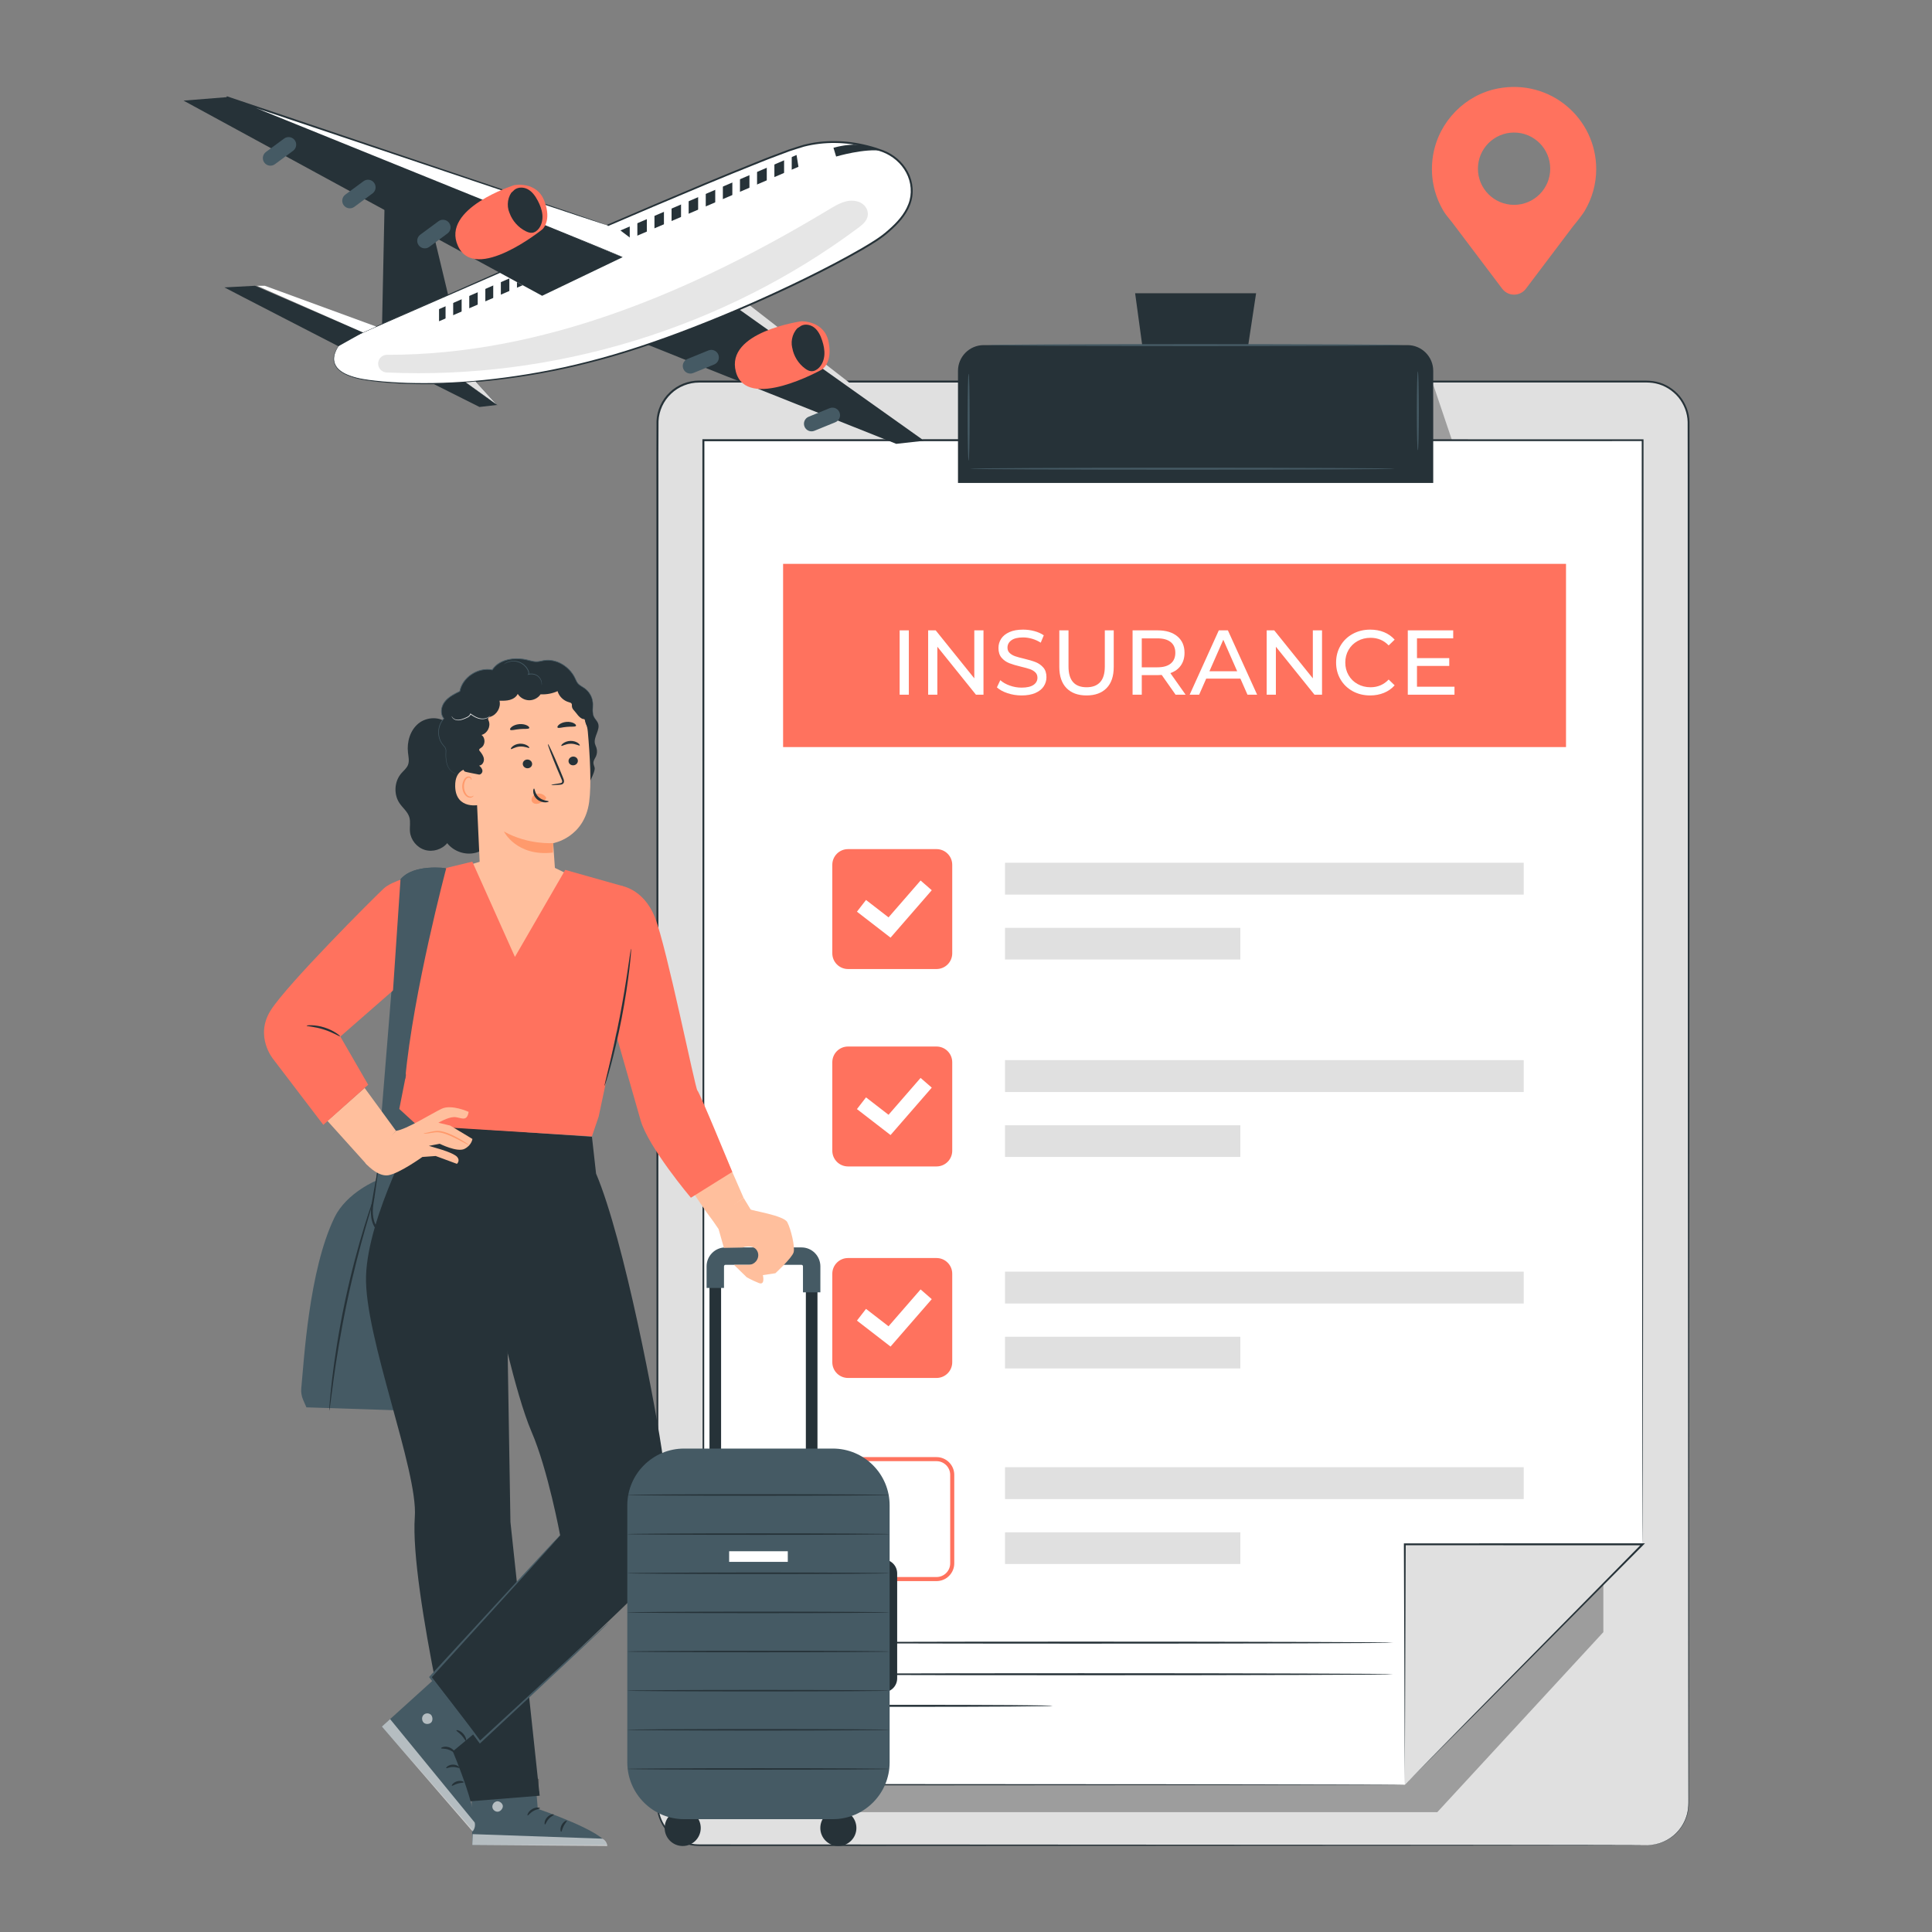 <svg width="200" height="200" viewBox="0 0 200 200" fill="none" xmlns="http://www.w3.org/2000/svg">
<rect x="0" y="0" width="200" height="200" fill="#808080" stroke="none"/>
<path d="M165.239 17.503C165.239 12.268 160.507 8.138 155.087 9.155C151.678 9.795 148.961 12.579 148.364 15.996C147.991 18.132 148.432 20.141 149.406 21.799H149.401L149.425 21.831C149.752 22.381 150.16 22.773 150.573 23.351L155.51 29.891C156.124 30.705 157.346 30.705 157.961 29.891L162.816 23.459C162.816 23.459 163.722 22.378 164.051 21.822L164.068 21.799H164.065C164.806 20.537 165.239 19.073 165.239 17.503ZM156.736 21.206C154.669 21.206 152.994 19.53 152.994 17.463C152.994 15.396 154.669 13.721 156.736 13.721C158.803 13.721 160.478 15.396 160.478 17.463C160.478 19.53 158.802 21.206 156.736 21.206Z" fill="#FF725E"/>
<path d="M170.492 191.016H72.367C69.985 191.016 68.054 189.086 68.054 186.704V43.812C68.054 41.43 69.985 39.499 72.367 39.499H170.492C172.874 39.499 174.805 41.43 174.805 43.812V186.704C174.805 189.086 172.874 191.016 170.492 191.016Z" fill="#E0E0E0"/>
<path d="M170.492 191.016C170.492 191.016 170.603 191.007 170.823 190.995C171.042 190.979 171.368 190.93 171.784 190.808C172.195 190.673 172.693 190.446 173.194 190.043C173.688 189.639 174.184 189.049 174.489 188.259C174.649 187.869 174.74 187.425 174.769 186.956C174.794 186.485 174.774 185.984 174.779 185.461C174.777 184.415 174.776 183.271 174.774 182.031C174.771 179.551 174.768 176.691 174.765 173.47C174.757 160.587 174.746 141.947 174.732 118.914C174.728 107.397 174.724 94.783 174.719 81.24C174.717 74.469 174.716 67.466 174.714 60.253C174.713 56.646 174.712 52.986 174.712 49.277C174.709 47.423 174.707 45.557 174.704 43.679C174.686 42.758 174.333 41.854 173.752 41.135C173.16 40.427 172.337 39.9 171.426 39.7C170.97 39.597 170.507 39.588 170.026 39.594C169.548 39.594 169.07 39.594 168.592 39.594C167.634 39.594 166.674 39.594 165.71 39.594C163.784 39.595 161.846 39.595 159.896 39.595C155.998 39.596 152.054 39.596 148.069 39.597C140.099 39.598 131.961 39.599 123.676 39.599C107.106 39.6 89.951 39.601 72.379 39.602C71.305 39.598 70.24 40.022 69.469 40.764C68.691 41.499 68.214 42.538 68.169 43.604C68.147 45.777 68.163 47.961 68.158 50.129C68.158 54.468 68.158 58.78 68.158 63.059C68.157 71.618 68.157 80.052 68.156 88.338C68.154 104.912 68.152 120.899 68.15 136.128C68.147 151.357 68.143 165.828 68.14 179.371C68.14 181.064 68.139 182.743 68.139 184.406C68.143 185.236 68.129 186.07 68.147 186.886C68.174 187.695 68.452 188.486 68.913 189.139C69.374 189.796 70.024 190.308 70.756 190.615C71.124 190.764 71.511 190.86 71.903 190.908C72.293 190.943 72.697 190.935 73.098 190.935C74.701 190.936 76.288 190.936 77.86 190.937C84.146 190.939 90.179 190.942 95.937 190.944C118.97 190.958 137.608 190.968 150.49 190.976C156.929 190.985 161.93 190.992 165.321 190.996C167.016 191 168.308 191.004 169.179 191.006C170.047 191.009 170.492 191.016 170.492 191.016C170.492 191.016 170.047 191.024 169.178 191.027C168.307 191.029 167.015 191.032 165.321 191.037C161.929 191.041 156.929 191.048 150.489 191.056C137.607 191.064 118.969 191.075 95.937 191.089C90.179 191.091 84.146 191.094 77.86 191.096C76.288 191.096 74.701 191.097 73.098 191.098C72.697 191.097 72.296 191.106 71.885 191.07C71.477 191.021 71.075 190.921 70.693 190.766C69.932 190.449 69.257 189.917 68.777 189.235C68.299 188.556 68.009 187.734 67.98 186.894C67.961 186.062 67.975 185.239 67.97 184.406C67.97 182.743 67.969 181.064 67.969 179.371C67.966 165.828 67.963 151.357 67.959 136.128C67.957 120.899 67.956 104.912 67.953 88.338C67.953 80.051 67.953 71.618 67.952 63.059C67.952 58.78 67.951 54.468 67.951 50.129C67.956 47.957 67.94 45.787 67.962 43.593C68.01 42.476 68.51 41.385 69.326 40.615C70.136 39.837 71.254 39.392 72.38 39.395C89.951 39.396 107.107 39.397 123.676 39.397C131.961 39.398 140.099 39.399 148.07 39.4C152.055 39.4 155.998 39.401 159.897 39.402C161.846 39.402 163.784 39.402 165.711 39.402C166.674 39.402 167.635 39.403 168.592 39.403C169.071 39.403 169.549 39.403 170.026 39.403C170.498 39.397 170.995 39.407 171.469 39.516C172.421 39.724 173.28 40.275 173.899 41.015C174.506 41.766 174.874 42.711 174.893 43.673C174.895 45.554 174.897 47.422 174.899 49.278C174.898 52.987 174.897 56.646 174.897 60.253C174.895 67.467 174.893 74.47 174.892 81.241C174.887 94.783 174.883 107.398 174.879 118.915C174.865 141.947 174.854 160.587 174.846 173.47C174.842 176.691 174.839 179.552 174.837 182.031C174.835 183.271 174.833 184.415 174.831 185.462C174.825 185.985 174.843 186.483 174.816 186.958C174.786 187.433 174.692 187.881 174.528 188.275C174.217 189.07 173.714 189.663 173.215 190.067C172.708 190.471 172.205 190.696 171.791 190.828C171.371 190.947 171.044 190.994 170.824 191.005C170.603 191.014 170.492 191.016 170.492 191.016Z" fill="#263238"/>
<g opacity="0.3">
<path d="M77.368 187.593H148.789L165.979 168.958V159.039L77.368 172.885V187.593Z" fill="black"/>
</g>
<g opacity="0.3">
<path d="M148.366 39.809L150.402 45.847V48.805H148.107L148.366 39.809Z" fill="black"/>
</g>
<path d="M145.424 184.753H72.815V45.57H170.044V159.866" fill="white"/>
<path d="M170.044 159.866C170.044 159.866 170.039 159.685 170.037 159.331C170.035 158.974 170.032 158.446 170.029 157.749C170.026 156.352 170.021 154.283 170.016 151.588C170.01 146.194 170.001 138.295 169.99 128.267C169.981 108.208 169.968 79.635 169.952 45.57L170.044 45.661C141.317 45.664 108.074 45.669 72.815 45.673L72.918 45.57C72.918 45.609 72.918 45.651 72.918 45.694C72.909 99.198 72.899 148.06 72.892 184.753L72.815 184.676C95.182 184.69 113.334 184.702 125.896 184.71C132.175 184.719 137.056 184.726 140.37 184.731C142.024 184.736 143.287 184.739 144.139 184.742C144.988 184.745 145.424 184.753 145.424 184.753C145.424 184.753 144.988 184.761 144.139 184.764C143.287 184.767 142.024 184.771 140.37 184.775C137.056 184.78 132.174 184.787 125.896 184.796C113.334 184.804 95.182 184.816 72.815 184.83H72.738V184.752C72.731 148.058 72.722 99.197 72.712 45.692C72.712 45.65 72.712 45.608 72.712 45.569V45.465H72.815C108.074 45.469 141.317 45.474 170.044 45.477H170.136V45.569C170.12 79.634 170.107 108.207 170.098 128.266C170.087 138.294 170.078 146.193 170.072 151.587C170.066 154.282 170.061 156.35 170.058 157.748C170.055 158.444 170.053 158.973 170.051 159.329C170.049 159.686 170.044 159.866 170.044 159.866Z" fill="#263238"/>
<path d="M145.424 184.753L170.044 159.866H145.424V184.753Z" fill="#E0E0E0"/>
<path d="M145.424 184.753C145.421 183.922 145.386 174.465 145.33 159.866L145.33 159.772H145.424C150.689 159.769 156.584 159.766 162.792 159.763C165.276 159.763 167.71 159.764 170.044 159.764H170.288L170.116 159.937C163.09 167.007 156.91 173.225 152.48 177.682C148.146 182.026 145.776 184.401 145.424 184.753C145.777 184.394 148.149 181.975 152.491 177.549C156.882 173.089 163.007 166.868 169.972 159.794L170.044 159.967C167.71 159.968 165.276 159.968 162.792 159.969C156.585 159.966 150.69 159.963 145.425 159.96L145.519 159.866C145.463 174.465 145.427 183.923 145.424 184.753Z" fill="#263238"/>
<path d="M144.207 170.045C144.207 170.102 129.735 170.148 111.888 170.148C94.035 170.148 79.566 170.102 79.566 170.045C79.566 169.988 94.035 169.942 111.888 169.942C129.736 169.942 144.207 169.988 144.207 170.045Z" fill="#263238"/>
<path d="M144.207 173.316C144.207 173.373 129.735 173.419 111.888 173.419C94.035 173.419 79.566 173.373 79.566 173.316C79.566 173.259 94.035 173.213 111.888 173.213C129.736 173.212 144.207 173.259 144.207 173.316Z" fill="#263238"/>
<path d="M108.981 176.586C108.981 176.643 102.396 176.689 94.275 176.689C86.15 176.689 79.566 176.643 79.566 176.586C79.566 176.529 86.15 176.483 94.275 176.483C102.396 176.483 108.981 176.529 108.981 176.586Z" fill="#263238"/>
<path d="M148.366 49.994H99.171V38.389C99.171 36.918 100.364 35.726 101.835 35.726H145.703C147.174 35.726 148.367 36.918 148.367 38.389V49.994H148.366Z" fill="#263238"/>
<path d="M130.03 30.359H117.508L118.972 41.092H128.404L130.03 30.359Z" fill="#263238"/>
<path d="M145.206 35.725C145.206 35.783 135.607 35.829 123.77 35.829C111.928 35.829 102.332 35.782 102.332 35.725C102.332 35.669 111.928 35.622 123.77 35.622C135.607 35.622 145.206 35.668 145.206 35.725Z" fill="#455A64"/>
<path d="M100.273 47.692C100.216 47.692 100.169 45.673 100.169 43.184C100.169 40.694 100.216 38.676 100.273 38.676C100.329 38.676 100.376 40.694 100.376 43.184C100.376 45.674 100.329 47.692 100.273 47.692Z" fill="#455A64"/>
<path d="M146.774 46.624C146.717 46.624 146.67 44.792 146.67 42.532C146.67 40.272 146.717 38.439 146.774 38.439C146.83 38.439 146.877 40.271 146.877 42.532C146.877 44.792 146.83 46.624 146.774 46.624Z" fill="#455A64"/>
<path d="M144.401 48.522C144.401 48.579 134.548 48.625 122.397 48.625C110.242 48.625 100.391 48.579 100.391 48.522C100.391 48.465 110.242 48.419 122.397 48.419C134.548 48.419 144.401 48.465 144.401 48.522Z" fill="#455A64"/>
<path d="M162.113 58.37H81.066V77.337H162.113V58.37Z" fill="#FF725E"/>
<path d="M93.131 65.254H94.083V71.915H93.131V65.254Z" fill="white"/>
<path d="M101.81 65.254V71.915H101.03L97.033 66.948V71.915H96.082V65.254H96.862L100.859 70.222V65.254H101.81Z" fill="white"/>
<path d="M104.298 71.759C103.832 71.603 103.465 71.402 103.199 71.155L103.551 70.412C103.805 70.641 104.13 70.826 104.527 70.969C104.923 71.112 105.331 71.183 105.749 71.183C106.301 71.183 106.714 71.089 106.986 70.902C107.259 70.715 107.396 70.466 107.396 70.155C107.396 69.927 107.321 69.741 107.172 69.599C107.023 69.456 106.839 69.346 106.62 69.27C106.401 69.194 106.092 69.108 105.692 69.013C105.191 68.893 104.787 68.772 104.479 68.652C104.171 68.531 103.908 68.346 103.689 68.095C103.47 67.844 103.361 67.506 103.361 67.082C103.361 66.726 103.454 66.406 103.641 66.12C103.828 65.835 104.112 65.606 104.493 65.435C104.874 65.263 105.346 65.178 105.911 65.178C106.304 65.178 106.691 65.229 107.072 65.33C107.452 65.432 107.779 65.578 108.052 65.768L107.738 66.529C107.458 66.352 107.16 66.217 106.843 66.125C106.526 66.033 106.215 65.987 105.911 65.987C105.371 65.987 104.967 66.085 104.698 66.282C104.428 66.479 104.294 66.733 104.294 67.043C104.294 67.271 104.37 67.457 104.522 67.6C104.674 67.743 104.863 67.854 105.088 67.933C105.313 68.012 105.619 68.096 106.006 68.185C106.507 68.305 106.91 68.426 107.215 68.547C107.52 68.667 107.781 68.851 108 69.099C108.219 69.346 108.328 69.679 108.328 70.098C108.328 70.447 108.233 70.766 108.043 71.054C107.853 71.343 107.564 71.571 107.177 71.74C106.79 71.907 106.314 71.992 105.749 71.992C105.248 71.992 104.764 71.914 104.298 71.759Z" fill="white"/>
<path d="M110.402 71.23C109.908 70.723 109.66 69.993 109.66 69.042V65.254H110.612V69.004C110.612 70.431 111.237 71.144 112.486 71.144C113.095 71.144 113.562 70.969 113.885 70.617C114.208 70.264 114.37 69.727 114.37 69.004V65.254H115.293V69.042C115.293 70 115.046 70.731 114.551 71.235C114.056 71.74 113.364 71.992 112.476 71.992C111.589 71.992 110.897 71.738 110.402 71.23Z" fill="white"/>
<path d="M121.697 71.916L120.26 69.87C120.083 69.883 119.943 69.889 119.842 69.889H118.196V71.916H117.244V65.255H119.842C120.705 65.255 121.383 65.461 121.879 65.874C122.373 66.286 122.621 66.854 122.621 67.577C122.621 68.091 122.494 68.529 122.24 68.89C121.986 69.252 121.625 69.515 121.156 69.68L122.735 71.916L121.697 71.916ZM121.193 68.69C121.51 68.43 121.669 68.059 121.669 67.577C121.669 67.095 121.51 66.725 121.193 66.468C120.876 66.211 120.415 66.083 119.813 66.083H118.195V69.08H119.813C120.416 69.08 120.876 68.95 121.193 68.69Z" fill="white"/>
<path d="M128.406 70.251H124.866L124.134 71.916H123.153L126.17 65.255H127.112L130.138 71.916H129.139L128.406 70.251ZM128.073 69.489L126.636 66.225L125.199 69.489H128.073Z" fill="white"/>
<path d="M136.856 65.254V71.915H136.075L132.079 66.948V71.915H131.127V65.254H131.908L135.904 70.222V65.254H136.856Z" fill="white"/>
<path d="M140.029 71.55C139.493 71.254 139.073 70.849 138.769 70.332C138.464 69.814 138.312 69.233 138.312 68.585C138.312 67.938 138.464 67.356 138.769 66.839C139.073 66.322 139.495 65.916 140.034 65.621C140.573 65.326 141.176 65.179 141.842 65.179C142.362 65.179 142.838 65.266 143.27 65.44C143.701 65.615 144.069 65.873 144.374 66.216L143.755 66.815C143.254 66.289 142.629 66.025 141.88 66.025C141.386 66.025 140.938 66.137 140.539 66.359C140.139 66.581 139.827 66.887 139.602 67.277C139.376 67.667 139.264 68.103 139.264 68.585C139.264 69.067 139.376 69.503 139.602 69.893C139.826 70.284 140.139 70.59 140.539 70.811C140.938 71.033 141.386 71.145 141.88 71.145C142.623 71.145 143.247 70.878 143.755 70.345L144.374 70.945C144.069 71.287 143.699 71.548 143.265 71.725C142.831 71.903 142.353 71.992 141.833 71.992C141.167 71.992 140.565 71.844 140.029 71.55Z" fill="white"/>
<path d="M150.568 71.088V71.915H145.734V65.254H150.435V66.082H146.685V68.128H150.026V68.937H146.685V71.088H150.568Z" fill="white"/>
<path d="M157.734 89.31H104.039V92.61H157.734V89.31Z" fill="#E0E0E0"/>
<path d="M128.399 96.052H104.039V99.329H128.399V96.052Z" fill="#E0E0E0"/>
<path d="M96.948 100.314H87.787C86.889 100.314 86.16 99.586 86.16 98.688V89.526C86.16 88.628 86.888 87.9 87.787 87.9H96.948C97.847 87.9 98.575 88.627 98.575 89.526V98.688C98.575 99.586 97.847 100.314 96.948 100.314Z" fill="#FF725E"/>
<path d="M92.189 97.065L88.711 94.377L89.65 93.164L91.981 94.966L95.298 91.15L96.456 92.156L92.189 97.065Z" fill="white"/>
<path d="M157.734 109.745H104.039V113.046H157.734V109.745Z" fill="#E0E0E0"/>
<path d="M128.399 116.487H104.039V119.765H128.399V116.487Z" fill="#E0E0E0"/>
<path d="M96.948 120.75H87.787C86.889 120.75 86.16 120.022 86.16 119.124V109.962C86.16 109.064 86.888 108.336 87.787 108.336H96.948C97.847 108.336 98.575 109.064 98.575 109.962V119.124C98.575 120.022 97.847 120.75 96.948 120.75Z" fill="#FF725E"/>
<path d="M92.189 117.5L88.711 114.813L89.65 113.6L91.981 115.402L95.298 111.586L96.456 112.592L92.189 117.5Z" fill="white"/>
<path d="M157.734 131.641H104.039V134.942H157.734V131.641Z" fill="#E0E0E0"/>
<path d="M128.399 138.383H104.039V141.661H128.399V138.383Z" fill="#E0E0E0"/>
<path d="M157.734 151.883H104.039V155.183H157.734V151.883Z" fill="#E0E0E0"/>
<path d="M128.399 158.625H104.039V161.903H128.399V158.625Z" fill="#E0E0E0"/>
<path d="M96.948 142.646H87.787C86.889 142.646 86.16 141.918 86.16 141.02V131.858C86.16 130.96 86.888 130.231 87.787 130.231H96.948C97.847 130.231 98.575 130.959 98.575 131.858V141.02C98.575 141.918 97.847 142.646 96.948 142.646Z" fill="#FF725E"/>
<path d="M92.189 139.396L88.711 136.708L89.65 135.495L91.981 137.297L95.298 133.481L96.456 134.487L92.189 139.396Z" fill="white"/>
<path d="M96.948 163.675H87.786C86.774 163.675 85.95 162.851 85.95 161.838V152.676C85.95 151.663 86.774 150.839 87.786 150.839H96.948C97.961 150.839 98.785 151.663 98.785 152.676V161.838C98.785 162.851 97.961 163.675 96.948 163.675ZM87.786 151.26C87.006 151.26 86.371 151.895 86.371 152.676V161.837C86.371 162.618 87.006 163.253 87.786 163.253H96.948C97.729 163.253 98.364 162.618 98.364 161.837V152.676C98.364 151.895 97.729 151.26 96.948 151.26H87.786Z" fill="#FF725E"/>
<path d="M39.552 33.542L39.834 20.035L44.44 22.4L46.389 30.526L39.552 33.542Z" fill="#263238"/>
<path d="M44.82 39.714L49.637 42.131L51.453 41.92L48.281 39.419L45.158 38.793L44.82 39.714Z" fill="#263238"/>
<path d="M77.582 31.586L95.662 45.627L75.316 32.528L77.582 31.586Z" fill="#E0E0E0"/>
<path d="M66.288 35.378C66.562 35.515 92.78 45.947 92.78 45.947L95.663 45.627L75.759 31.488L66.288 35.378Z" fill="#263238"/>
<path d="M73.928 37.732L71.762 38.615C71.36 38.778 70.902 38.586 70.737 38.184C70.574 37.782 70.767 37.324 71.168 37.16L73.335 36.277C73.737 36.113 74.195 36.306 74.359 36.707C74.523 37.109 74.33 37.568 73.928 37.732Z" fill="#455A64"/>
<path d="M86.473 43.712L84.307 44.595C83.905 44.759 83.447 44.566 83.283 44.164C83.119 43.763 83.312 43.304 83.714 43.14L85.88 42.257C86.282 42.093 86.74 42.286 86.904 42.688C87.068 43.09 86.875 43.548 86.473 43.712Z" fill="#455A64"/>
<path d="M82.964 33.258C82.964 33.258 75.074 34.346 76.177 38.484C77.281 42.622 85.066 38.263 85.066 38.263C85.066 38.263 86.219 37.601 85.777 35.394C85.336 33.187 82.964 33.258 82.964 33.258Z" fill="#FF725E"/>
<path d="M85.112 35.258C84.944 34.742 84.702 34.224 84.271 33.894C83.84 33.565 83.18 33.484 82.768 33.837L82.549 33.975C81.976 34.573 81.793 35.514 82.099 36.283C82.072 36.199 82.045 36.116 82.018 36.032C82.171 36.871 82.656 37.646 83.343 38.151C83.529 38.288 83.739 38.409 83.97 38.426C84.26 38.447 84.541 38.299 84.751 38.098C85.115 37.749 85.303 37.245 85.338 36.742C85.374 36.24 85.268 35.737 85.112 35.258Z" fill="#263238"/>
<path d="M35.402 35.383C35.402 35.383 32.18 38.605 38.309 39.391C44.437 40.176 55.044 39.783 66.986 35.698C78.928 31.612 89.56 25.884 91.421 24.384C92.802 23.271 95.016 21.367 94.224 18.637C93.814 17.224 92.702 16.128 91.322 15.619C89.524 14.956 86.465 14.22 83.093 15.113C77.751 16.527 35.402 35.383 35.402 35.383Z" fill="white"/>
<path d="M35.402 35.383C35.402 35.383 35.513 35.341 35.723 35.252C35.938 35.159 36.249 35.024 36.656 34.848C37.48 34.488 38.687 33.96 40.24 33.28C43.357 31.918 47.859 29.951 53.422 27.52C58.993 25.101 65.628 22.222 73.035 19.123C74.89 18.356 76.79 17.567 78.744 16.797C79.717 16.399 80.716 16.043 81.716 15.661C82.225 15.501 82.731 15.32 83.248 15.175C83.769 15.045 84.3 14.946 84.838 14.884C86.993 14.636 89.243 14.947 91.339 15.732C92.372 16.124 93.282 16.881 93.807 17.872C94.338 18.857 94.445 20.075 94.031 21.13C93.624 22.195 92.822 23.056 91.971 23.798C91.126 24.567 90.148 25.131 89.177 25.707C87.225 26.833 85.248 27.852 83.288 28.814C79.365 30.733 75.495 32.408 71.753 33.86C68.013 35.314 64.393 36.53 60.935 37.407C57.48 38.3 54.197 38.861 51.185 39.217C48.172 39.573 45.424 39.692 43.014 39.652C41.809 39.643 40.69 39.57 39.661 39.489C38.634 39.389 37.693 39.297 36.874 39.084C36.064 38.868 35.337 38.569 34.92 38.066C34.714 37.819 34.605 37.531 34.584 37.261C34.567 36.989 34.622 36.743 34.695 36.534C34.846 36.116 35.049 35.835 35.184 35.653C35.322 35.47 35.402 35.383 35.402 35.383C35.402 35.383 35.312 35.461 35.168 35.64C35.027 35.819 34.817 36.098 34.657 36.52C34.58 36.731 34.52 36.982 34.534 37.264C34.552 37.543 34.663 37.846 34.874 38.103C35.302 38.627 36.039 38.934 36.854 39.157C37.68 39.378 38.624 39.477 39.652 39.582C40.683 39.669 41.805 39.748 43.012 39.762C45.427 39.812 48.181 39.703 51.201 39.355C54.22 39.007 57.512 38.453 60.975 37.565C64.443 36.693 68.073 35.48 71.819 34.029C75.567 32.58 79.443 30.907 83.373 28.987C85.337 28.025 87.316 27.006 89.275 25.876C90.242 25.304 91.248 24.722 92.1 23.946C92.962 23.194 93.788 22.314 94.216 21.199C94.651 20.09 94.537 18.806 93.981 17.779C93.432 16.741 92.482 15.955 91.409 15.547C89.282 14.753 87.004 14.438 84.815 14.691C84.268 14.754 83.729 14.855 83.2 14.988C82.676 15.135 82.165 15.318 81.651 15.48C80.649 15.864 79.646 16.222 78.674 16.621C76.718 17.394 74.819 18.185 72.964 18.955C65.558 22.064 58.929 24.956 53.365 27.391C47.813 29.846 43.319 31.834 40.207 33.21C38.661 33.904 37.459 34.443 36.639 34.811C36.235 34.995 35.926 35.136 35.712 35.234C35.505 35.33 35.402 35.383 35.402 35.383Z" fill="#263238"/>
<path d="M45.45 31.999V33.257L54.111 29.526L52.78 28.802L45.45 31.999Z" fill="#263238"/>
<path d="M46.124 31.293V33.438L46.913 33.094V30.898L46.124 31.293Z" fill="white"/>
<path d="M47.788 30.383V32.528L48.578 32.184V29.988L47.788 30.383Z" fill="white"/>
<path d="M49.453 29.745V31.89L50.242 31.547V29.351L49.453 29.745Z" fill="white"/>
<path d="M52.728 28.424V30.569L53.517 30.226V28.03L52.728 28.424Z" fill="white"/>
<path d="M19 10.415L56.121 30.62L64.472 26.615L23.455 10.059L19 10.415Z" fill="#263238"/>
<path d="M62.902 23.33L23.455 10.059L64.472 26.615" fill="white"/>
<path d="M64.472 26.615C64.472 26.615 64.404 26.58 64.27 26.523C64.128 26.463 63.929 26.379 63.67 26.27C63.134 26.049 62.356 25.728 61.358 25.316C59.339 24.494 56.43 23.308 52.839 21.844C45.632 18.927 35.688 14.902 24.705 10.457C24.29 10.29 23.876 10.122 23.492 9.967L23.423 10.153C34.382 13.828 44.244 17.134 51.375 19.525C54.935 20.709 57.813 21.666 59.809 22.329C60.798 22.654 61.569 22.906 62.1 23.081C62.357 23.163 62.555 23.226 62.697 23.271C62.831 23.313 62.902 23.33 62.902 23.33C62.902 23.33 62.836 23.3 62.703 23.252C62.563 23.203 62.367 23.134 62.112 23.044C61.584 22.861 60.817 22.597 59.833 22.257C57.842 21.58 54.971 20.602 51.419 19.394C44.294 16.988 34.438 13.662 23.487 9.965L23.418 10.15C23.802 10.306 24.215 10.473 24.631 10.64C35.623 15.065 45.574 19.071 52.786 21.974C56.388 23.413 59.305 24.579 61.329 25.388C62.333 25.785 63.116 26.094 63.656 26.307C63.917 26.408 64.119 26.486 64.262 26.542C64.4 26.593 64.472 26.615 64.472 26.615Z" fill="#263238"/>
<path d="M38.563 20.023L36.68 21.413C36.331 21.67 35.84 21.596 35.582 21.247C35.324 20.898 35.398 20.406 35.747 20.148L37.63 18.759C37.979 18.501 38.471 18.575 38.728 18.924C38.986 19.274 38.912 19.765 38.563 20.023Z" fill="#455A64"/>
<path d="M23.23 29.752C23.357 29.836 35.032 35.843 35.032 35.843L37.583 34.415L26.399 29.583L23.23 29.752Z" fill="#263238"/>
<path d="M26.61 29.583H27.413L38.953 33.808L37.584 34.415L26.61 29.583Z" fill="white"/>
<path d="M64.227 23.858L65.311 24.677L82.656 17.266L82.459 16.044L64.227 23.858Z" fill="#263238"/>
<path d="M65.19 22.888V25.033L65.979 24.689V22.493L65.19 22.888Z" fill="white"/>
<path d="M66.96 22.085V24.23L67.749 23.887V21.69L66.96 22.085Z" fill="white"/>
<path d="M68.731 21.283V23.428L69.52 23.084V20.888L68.731 21.283Z" fill="white"/>
<path d="M70.501 20.48V22.625L71.29 22.282V20.085L70.501 20.48Z" fill="white"/>
<path d="M72.271 19.678V21.823L73.06 21.48V19.283L72.271 19.678Z" fill="white"/>
<path d="M74.041 18.875V21.02L74.831 20.677V18.48L74.041 18.875Z" fill="white"/>
<path d="M75.812 18.216V20.361L76.601 20.018V17.821L75.812 18.216Z" fill="white"/>
<path d="M51.059 29.083V31.227L51.848 30.884V28.688L51.059 29.083Z" fill="white"/>
<path d="M77.582 17.462V19.607L78.371 19.264V17.067L77.582 17.462Z" fill="white"/>
<path d="M79.376 16.754V18.898L80.165 18.555V16.359L79.376 16.754Z" fill="white"/>
<path d="M81.169 16.046V18.191L81.959 17.848V15.651L81.169 16.046Z" fill="white"/>
<path d="M86.556 16.206C86.556 16.206 89.523 15.329 91.323 15.619C90.74 15.372 90.17 15.185 89.624 15.103C89.624 15.103 88.506 14.7 86.28 15.295L86.556 16.206Z" fill="#263238"/>
<path d="M51.453 41.92L49.242 39.487L48.183 39.57L51.453 41.92Z" fill="#E0E0E0"/>
<path d="M48.177 39.577L48.156 39.562L49.241 39.478L49.246 39.477L51.46 41.913L51.521 41.98L48.177 39.577ZM48.21 39.577L51.385 41.859L49.238 39.497L48.21 39.577Z" fill="#263238"/>
<path d="M46.325 24.168L44.442 25.556C44.093 25.814 43.601 25.74 43.343 25.391C43.086 25.042 43.16 24.55 43.509 24.293L45.392 22.903C45.74 22.645 46.232 22.72 46.49 23.069C46.748 23.418 46.673 23.91 46.325 24.168Z" fill="#455A64"/>
<path d="M30.343 15.608L28.461 16.998C28.112 17.256 27.619 17.181 27.362 16.832C27.105 16.483 27.179 15.991 27.528 15.733L29.41 14.345C29.759 14.087 30.251 14.161 30.509 14.51C30.766 14.859 30.692 15.351 30.343 15.608Z" fill="#455A64"/>
<path d="M53.219 19.171C53.219 19.171 45.625 21.571 47.409 25.465C49.193 29.358 56.133 23.751 56.133 23.751C56.133 23.751 57.158 22.904 56.352 20.803C55.545 18.702 53.219 19.171 53.219 19.171Z" fill="#FF725E"/>
<path d="M55.673 20.781C55.421 20.301 55.094 19.831 54.614 19.579C54.135 19.327 53.471 19.359 53.123 19.776L52.931 19.949C52.467 20.635 52.444 21.593 52.876 22.299C52.835 22.221 52.795 22.143 52.754 22.066C53.047 22.867 53.654 23.549 54.417 23.931C54.623 24.034 54.851 24.119 55.081 24.096C55.37 24.069 55.622 23.875 55.795 23.642C56.095 23.236 56.196 22.708 56.146 22.207C56.096 21.705 55.907 21.227 55.673 20.781Z" fill="#263238"/>
<g opacity="0.1">
<path d="M88.783 20.858C87.711 20.557 86.751 21.12 85.864 21.655C71.925 30.057 56.324 36.767 40.066 36.729C39.693 36.728 39.356 36.949 39.215 37.294C38.973 37.882 39.39 38.53 40.026 38.559C57.359 39.341 74.917 33.97 88.83 23.597C89.353 23.207 89.917 22.741 89.831 22.011C89.764 21.451 89.326 21.01 88.783 20.858Z" fill="black"/>
</g>
<path d="M39.079 122.156L42.508 122.921C42.508 122.921 43.618 124.907 43.819 127.194C44.021 129.481 42.71 146.05 42.71 146.05L31.718 145.687L31.384 144.921C31.214 144.531 31.147 144.118 31.188 143.707C31.463 140.985 31.954 131.534 34.625 126.035C35.897 123.414 39.079 122.156 39.079 122.156Z" fill="#455A64"/>
<path d="M41.46 91.033L38.761 124.334C38.761 124.334 42.785 124.815 42.818 124.815C42.849 124.815 46.194 89.878 46.194 89.878C46.194 89.878 42.795 89.379 41.46 91.033Z" fill="#455A64"/>
<path d="M43.148 121.365C43.163 121.367 43.144 121.588 43.096 121.984C43.037 122.421 42.962 122.986 42.872 123.663C42.821 124.021 42.766 124.408 42.707 124.821C42.646 125.237 42.595 125.682 42.472 126.148C42.35 126.608 42.169 127.109 41.783 127.501C41.401 127.895 40.807 128.096 40.234 128.009C39.661 127.921 39.156 127.589 38.848 127.143C38.539 126.692 38.427 126.172 38.398 125.69C38.373 125.206 38.44 124.749 38.519 124.335C38.59 123.925 38.656 123.541 38.718 123.185C38.84 122.514 38.942 121.955 39.021 121.522C39.098 121.129 39.147 120.913 39.162 120.915C39.177 120.917 39.156 121.137 39.106 121.533C39.045 121.97 38.965 122.533 38.871 123.21C38.817 123.568 38.76 123.955 38.698 124.368C38.627 124.779 38.571 125.218 38.6 125.679C38.631 126.133 38.746 126.62 39.024 127.02C39.301 127.417 39.758 127.715 40.266 127.792C40.773 127.868 41.294 127.692 41.632 127.349C41.975 127.004 42.155 126.539 42.277 126.096C42.401 125.649 42.46 125.201 42.529 124.788C42.597 124.377 42.66 123.992 42.719 123.636C42.837 122.964 42.935 122.404 43.011 121.97C43.085 121.579 43.133 121.362 43.148 121.365Z" fill="#263238"/>
<path d="M41.092 125.546C41.092 125.951 40.764 126.278 40.36 126.278C39.956 126.278 39.628 125.951 39.628 125.546C39.628 125.142 39.956 124.815 40.36 124.815C40.764 124.815 41.092 125.142 41.092 125.546Z" fill="#263238"/>
<path d="M38.761 123.87C38.768 123.873 38.751 123.951 38.711 124.097C38.662 124.266 38.601 124.476 38.527 124.733C38.357 125.314 38.125 126.104 37.844 127.067C37.278 129.042 36.557 131.786 35.909 134.851C35.264 137.918 34.817 140.72 34.537 142.755C34.406 143.75 34.299 144.566 34.22 145.167C34.184 145.431 34.155 145.648 34.132 145.822C34.109 145.972 34.094 146.051 34.087 146.05C34.079 146.049 34.08 145.969 34.088 145.818C34.101 145.643 34.117 145.425 34.136 145.158C34.179 144.584 34.263 143.756 34.384 142.735C34.625 140.693 35.049 137.879 35.695 134.806C36.344 131.734 37.092 128.989 37.696 127.023C37.997 126.04 38.255 125.248 38.447 124.706C38.537 124.454 38.61 124.248 38.67 124.083C38.722 123.941 38.754 123.868 38.761 123.87Z" fill="#263238"/>
<path d="M41.534 80.066C41.78 79.778 42.098 79.535 42.236 79.182C42.392 78.782 42.283 78.334 42.234 77.907C42.108 76.803 42.455 75.604 43.313 74.899C44.171 74.194 45.565 74.135 46.353 74.918L52.833 79.093C53.91 80.445 54.397 82.252 54.143 83.962C54.039 84.663 53.793 85.381 53.258 85.845C52.722 86.309 51.84 86.421 51.318 85.942C51.164 87.032 50.314 87.991 49.25 88.275C48.186 88.559 46.971 88.151 46.295 87.283C45.749 87.944 44.791 88.232 43.972 87.98C43.152 87.729 42.521 86.953 42.44 86.1C42.392 85.595 42.52 85.071 42.37 84.586C42.196 84.022 41.689 83.636 41.358 83.147C40.739 82.231 40.815 80.905 41.534 80.066Z" fill="#263238"/>
<path d="M45.862 77.122C45.209 76.353 45.253 75.108 45.958 74.384C45.54 73.907 45.656 73.145 46.045 72.647C46.434 72.147 47.029 71.848 47.602 71.565C47.87 70.12 49.485 69.053 50.96 69.348C51.682 68.229 53.3 68.002 54.614 68.327C54.935 68.406 55.257 68.512 55.587 68.499C55.83 68.49 56.065 68.417 56.304 68.377C57.621 68.158 58.968 69.022 59.527 70.206C59.616 70.396 59.692 70.596 59.828 70.756C60.008 70.966 60.273 71.084 60.501 71.243C60.993 71.588 61.318 72.15 61.365 72.74C61.404 73.241 61.26 73.779 61.493 74.227C61.609 74.451 61.812 74.629 61.905 74.864C62.175 75.545 61.418 76.276 61.588 76.986C61.623 77.131 61.695 77.265 61.742 77.406C61.837 77.697 61.82 78.02 61.695 78.299C61.598 78.514 61.436 78.713 61.431 78.948C61.426 79.126 61.514 79.293 61.556 79.466C61.661 79.89 60.776 81.569 60.407 81.814L49.111 82.301C48.249 82.16 47.526 81.428 47.413 80.583C47.394 80.442 47.387 80.289 47.293 80.181C47.214 80.088 47.089 80.049 46.978 79.996C46.236 79.64 46.114 78.668 46.162 77.863C46.168 77.75 46.176 77.635 46.143 77.526C46.096 77.368 45.969 77.249 45.862 77.122Z" fill="#263238"/>
<path d="M49.65 89.166L49.683 89.152C49.671 89.139 49.65 89.147 49.65 89.166Z" fill="#FFBF9D"/>
<path d="M60.85 75.734C60.652 73.525 58.296 71.564 57.668 71.443C57.668 71.443 56.453 70.77 54.984 70.989C54.328 71.087 53.351 71.124 52.121 71.768C50.169 72.79 48.996 75.076 49.1 77.026L49.683 89.846C50.997 91.295 54.602 91.846 54.602 91.846C54.602 91.846 56.897 92.366 57.553 91.45C57.553 91.45 57.265 87.28 57.265 87.285C57.265 87.285 60.48 86.734 60.988 83.033C61.24 81.192 61.071 78.188 60.85 75.734Z" fill="#FFBF9D"/>
<path d="M59.82 78.736C59.835 78.986 59.631 79.204 59.365 79.224C59.099 79.245 58.87 79.059 58.854 78.81C58.839 78.561 59.043 78.342 59.309 78.322C59.576 78.301 59.805 78.487 59.82 78.736Z" fill="#263238"/>
<path d="M60.019 77.17C59.96 77.233 59.586 76.977 59.065 76.991C58.544 76.997 58.168 77.268 58.109 77.207C58.081 77.18 58.139 77.067 58.303 76.945C58.465 76.824 58.741 76.702 59.066 76.696C59.391 76.69 59.667 76.8 59.827 76.915C59.99 77.032 60.047 77.142 60.019 77.17Z" fill="#263238"/>
<path d="M57.068 81.261C57.065 81.233 57.387 81.17 57.911 81.092C58.044 81.076 58.169 81.047 58.19 80.957C58.218 80.863 58.16 80.724 58.091 80.574C57.958 80.263 57.819 79.936 57.672 79.594C57.091 78.198 56.665 77.049 56.723 77.027C56.781 77.005 57.3 78.117 57.882 79.513C58.022 79.858 58.156 80.186 58.284 80.5C58.338 80.646 58.429 80.812 58.365 81.008C58.332 81.106 58.236 81.179 58.151 81.204C58.067 81.231 57.992 81.234 57.926 81.24C57.399 81.28 57.071 81.29 57.068 81.261Z" fill="#263238"/>
<path d="M57.277 87.273C57.277 87.273 54.722 87.495 52.167 86.078C52.167 86.078 53.457 88.695 57.23 88.26L57.277 87.273Z" fill="#FF9A6C"/>
<path d="M59.624 75.144C59.539 75.27 59.138 75.196 58.672 75.246C58.206 75.28 57.823 75.424 57.718 75.314C57.671 75.261 57.719 75.138 57.878 75.009C58.034 74.881 58.306 74.759 58.627 74.731C58.947 74.702 59.237 74.773 59.413 74.872C59.593 74.971 59.661 75.082 59.624 75.144Z" fill="#263238"/>
<path d="M54.117 79.083C54.124 79.333 54.346 79.534 54.614 79.531C54.881 79.529 55.093 79.325 55.086 79.076C55.079 78.826 54.856 78.625 54.59 78.627C54.322 78.629 54.111 78.834 54.117 79.083Z" fill="#263238"/>
<path d="M52.889 77.54C52.953 77.598 53.302 77.312 53.823 77.281C54.342 77.244 54.741 77.482 54.794 77.416C54.82 77.388 54.752 77.28 54.578 77.172C54.406 77.064 54.12 76.966 53.795 76.987C53.471 77.009 53.206 77.142 53.056 77.27C52.904 77.4 52.857 77.514 52.889 77.54Z" fill="#263238"/>
<path d="M52.816 75.546C52.926 75.655 53.32 75.511 53.802 75.476C54.284 75.427 54.699 75.5 54.786 75.374C54.823 75.312 54.752 75.201 54.566 75.102C54.383 75.004 54.083 74.933 53.752 74.962C53.42 74.991 53.139 75.113 52.979 75.241C52.816 75.37 52.767 75.492 52.816 75.546Z" fill="#263238"/>
<path d="M49.795 80.507C49.788 80.232 49.446 79.592 49.167 79.557C48.422 79.462 47.087 79.552 47.12 81.391C47.166 83.906 49.743 83.342 49.747 83.27C49.749 83.213 49.822 81.455 49.795 80.507Z" fill="#FFBF9D"/>
<path d="M49.019 82.363C49.008 82.355 48.975 82.395 48.899 82.43C48.826 82.464 48.699 82.489 48.564 82.442C48.29 82.35 48.053 81.932 48.032 81.479C48.021 81.25 48.066 81.031 48.146 80.85C48.221 80.664 48.341 80.534 48.477 80.508C48.613 80.475 48.712 80.553 48.744 80.623C48.78 80.693 48.765 80.743 48.779 80.747C48.786 80.754 48.833 80.704 48.81 80.601C48.799 80.551 48.768 80.492 48.706 80.445C48.643 80.397 48.552 80.373 48.457 80.385C48.258 80.402 48.083 80.584 47.995 80.783C47.896 80.984 47.84 81.23 47.852 81.487C47.878 81.993 48.152 82.463 48.527 82.561C48.709 82.604 48.859 82.548 48.936 82.487C49.016 82.424 49.028 82.368 49.019 82.363Z" fill="#FF9A6C"/>
<path d="M61.423 75.755C60.894 75.451 60.551 75.027 60.568 74.428C60.225 74.537 59.864 74.112 59.655 73.825C59.446 73.539 59.196 73.397 59.202 73.046C59.203 72.977 59.206 72.903 59.171 72.843C59.116 72.748 58.993 72.719 58.885 72.689C58.332 72.536 57.874 72.088 57.719 71.547C57.172 71.796 56.562 71.91 55.96 71.874C55.703 72.258 55.236 72.5 54.766 72.491C54.296 72.483 53.839 72.225 53.596 71.832C53.448 72.15 53.119 72.361 52.774 72.455C52.429 72.549 52.065 72.544 51.707 72.538C51.879 73.21 51.45 73.975 50.777 74.195C50.686 74.224 50.581 74.254 50.541 74.339C50.499 74.427 50.55 74.528 50.588 74.618C50.828 75.188 50.455 75.922 49.846 76.082C50.276 76.391 50.251 77.129 49.802 77.41C49.71 77.468 49.589 77.537 49.606 77.643C49.612 77.683 49.639 77.716 49.665 77.748C49.864 77.992 50.062 78.259 50.093 78.569C50.124 78.879 49.918 79.233 49.6 79.254C49.771 79.395 49.932 79.579 49.942 79.797C49.951 80.016 49.73 80.243 49.519 80.17C49.43 80.139 48.14 79.924 48.082 79.851C47.329 78.903 48.218 77.814 48.259 76.615C48.3 75.416 48.699 74.246 49.285 73.191C49.531 72.749 49.813 72.322 50.169 71.957C50.575 71.543 51.068 71.22 51.559 70.905C52.2 70.493 52.859 70.083 53.601 69.892C54.983 69.538 56.44 69.996 57.752 70.549C58.251 70.759 58.749 70.987 59.172 71.319C59.679 71.717 60.057 72.248 60.39 72.793C60.87 73.581 61.274 74.434 61.388 75.344" fill="#263238"/>
<path d="M61.905 74.863C61.905 74.863 61.877 74.76 61.759 74.597C61.703 74.515 61.623 74.419 61.547 74.297C61.472 74.174 61.411 74.016 61.39 73.831C61.364 73.646 61.374 73.437 61.384 73.208C61.394 72.981 61.405 72.727 61.344 72.463C61.285 72.199 61.168 71.927 60.984 71.679C60.892 71.556 60.783 71.438 60.657 71.332C60.533 71.224 60.388 71.135 60.243 71.047C60.099 70.957 59.953 70.861 59.842 70.727C59.732 70.594 59.661 70.428 59.586 70.26C59.433 69.921 59.217 69.592 58.933 69.304C58.652 69.017 58.312 68.759 57.915 68.581C57.719 68.484 57.506 68.423 57.288 68.369C57.068 68.329 56.84 68.298 56.609 68.312C56.494 68.314 56.378 68.333 56.263 68.348C56.148 68.368 56.035 68.395 55.922 68.418C55.696 68.468 55.465 68.48 55.233 68.436C55.001 68.398 54.773 68.322 54.533 68.271C54.295 68.213 54.049 68.183 53.8 68.164C53.551 68.145 53.298 68.154 53.045 68.176C52.792 68.203 52.54 68.256 52.293 68.332C51.804 68.491 51.332 68.774 51.019 69.2C50.988 69.243 50.957 69.285 50.926 69.327L50.967 69.31C50.183 69.155 49.375 69.381 48.761 69.805C48.142 70.228 47.692 70.865 47.565 71.558L47.585 71.532C47.277 71.684 46.973 71.836 46.694 72.021C46.416 72.204 46.162 72.421 45.974 72.684C45.789 72.947 45.68 73.253 45.663 73.56C45.644 73.865 45.732 74.178 45.932 74.403L45.934 74.361C45.576 74.731 45.403 75.214 45.376 75.668C45.348 76.124 45.458 76.564 45.678 76.909C45.729 76.999 45.796 77.076 45.856 77.154C45.921 77.229 45.987 77.298 46.04 77.374C46.092 77.449 46.129 77.531 46.138 77.618C46.149 77.705 46.142 77.793 46.138 77.879C46.121 78.227 46.138 78.548 46.192 78.833C46.247 79.117 46.338 79.364 46.465 79.552C46.589 79.743 46.742 79.871 46.877 79.95C47.012 80.032 47.131 80.062 47.197 80.107C47.266 80.148 47.291 80.183 47.293 80.18C47.293 80.18 47.271 80.143 47.203 80.099C47.136 80.05 47.018 80.016 46.887 79.933C46.756 79.853 46.608 79.725 46.489 79.537C46.367 79.351 46.28 79.107 46.228 78.826C46.177 78.545 46.163 78.226 46.183 77.882C46.188 77.796 46.196 77.706 46.185 77.613C46.175 77.519 46.135 77.427 46.08 77.348C46.025 77.268 45.958 77.197 45.895 77.123C45.836 77.046 45.772 76.971 45.723 76.884C45.511 76.546 45.406 76.116 45.435 75.672C45.463 75.23 45.633 74.761 45.98 74.405L46.001 74.385L45.982 74.363C45.796 74.151 45.713 73.857 45.731 73.564C45.748 73.27 45.854 72.975 46.033 72.723C46.214 72.471 46.461 72.259 46.735 72.08C47.01 71.9 47.311 71.748 47.619 71.597L47.635 71.589L47.639 71.572C47.764 70.901 48.201 70.279 48.806 69.867C49.406 69.453 50.193 69.234 50.952 69.385L50.977 69.39L50.993 69.368C51.022 69.328 51.052 69.287 51.082 69.246C51.385 68.834 51.84 68.56 52.318 68.404C52.559 68.33 52.805 68.278 53.053 68.252C53.302 68.229 53.55 68.221 53.795 68.239C54.04 68.257 54.282 68.287 54.517 68.343C54.752 68.393 54.982 68.469 55.221 68.508C55.341 68.528 55.462 68.539 55.583 68.535C55.704 68.531 55.822 68.511 55.937 68.488C56.052 68.465 56.164 68.438 56.276 68.418C56.389 68.404 56.501 68.385 56.613 68.383C56.837 68.369 57.059 68.398 57.274 68.437C57.486 68.489 57.695 68.549 57.886 68.642C58.275 68.815 58.609 69.067 58.887 69.349C59.167 69.63 59.38 69.952 59.531 70.285C59.607 70.451 59.68 70.622 59.798 70.763C59.916 70.905 60.068 71.003 60.213 71.093C60.36 71.181 60.501 71.267 60.623 71.371C60.746 71.474 60.853 71.588 60.944 71.708C61.126 71.95 61.242 72.215 61.301 72.472C61.363 72.73 61.355 72.98 61.347 73.208C61.339 73.436 61.331 73.647 61.36 73.835C61.384 74.024 61.449 74.185 61.527 74.309C61.606 74.433 61.688 74.526 61.747 74.606C61.807 74.686 61.846 74.751 61.87 74.796C61.894 74.84 61.903 74.864 61.905 74.863Z" fill="#455A64"/>
<path d="M52.153 68.763C52.158 68.769 52.22 68.723 52.344 68.66C52.468 68.598 52.655 68.519 52.901 68.485C53.145 68.45 53.449 68.462 53.751 68.583C54.051 68.703 54.346 68.93 54.541 69.244C54.597 69.334 54.645 69.43 54.677 69.525C54.707 69.619 54.714 69.72 54.665 69.79L54.605 69.877L54.708 69.846C54.991 69.759 55.287 69.805 55.507 69.917C55.731 70.029 55.876 70.209 55.957 70.371C56.039 70.534 56.062 70.682 56.069 70.782C56.075 70.883 56.069 70.938 56.075 70.939C56.077 70.939 56.08 70.926 56.085 70.899C56.09 70.873 56.094 70.833 56.095 70.782C56.096 70.679 56.08 70.525 56 70.351C55.922 70.179 55.774 69.985 55.537 69.861C55.305 69.737 54.992 69.684 54.685 69.775L54.727 69.831C54.796 69.731 54.782 69.605 54.749 69.502C54.715 69.398 54.665 69.3 54.606 69.204C54.403 68.875 54.092 68.64 53.777 68.518C53.459 68.395 53.142 68.389 52.892 68.432C52.639 68.474 52.449 68.563 52.328 68.634C52.267 68.671 52.222 68.702 52.194 68.725C52.166 68.748 52.152 68.761 52.153 68.763Z" fill="#455A64"/>
<path d="M46.758 74.128C46.756 74.129 46.758 74.144 46.766 74.174C46.776 74.203 46.791 74.246 46.827 74.294C46.893 74.391 47.037 74.507 47.249 74.552C47.463 74.601 47.724 74.552 47.983 74.454C48.112 74.405 48.248 74.356 48.385 74.287C48.519 74.219 48.663 74.121 48.732 73.961C48.737 73.948 48.742 73.934 48.746 73.921L48.686 73.94C48.94 74.123 49.2 74.281 49.463 74.368C49.724 74.458 49.985 74.467 50.188 74.421C50.394 74.378 50.543 74.288 50.629 74.212C50.672 74.174 50.702 74.14 50.719 74.116C50.737 74.092 50.745 74.079 50.743 74.077C50.738 74.072 50.699 74.122 50.61 74.189C50.522 74.256 50.375 74.334 50.178 74.369C49.982 74.406 49.737 74.393 49.487 74.302C49.236 74.215 48.984 74.06 48.733 73.879L48.691 73.849L48.672 73.899C48.669 73.91 48.664 73.921 48.66 73.933C48.604 74.065 48.477 74.156 48.349 74.222C48.22 74.288 48.083 74.34 47.957 74.39C47.704 74.489 47.459 74.538 47.26 74.5C47.06 74.464 46.92 74.363 46.85 74.276C46.779 74.19 46.766 74.125 46.758 74.128Z" fill="#E0E0E0"/>
<path d="M56.49 82.498C56.321 82.262 56.017 82.126 55.711 82.151C55.499 82.168 55.282 82.264 55.148 82.433C55.016 82.602 54.982 82.845 55.094 83.013C55.221 83.201 55.495 83.252 55.729 83.192C55.964 83.132 56.168 82.984 56.363 82.837C56.417 82.796 56.471 82.754 56.506 82.696C56.541 82.639 56.549 82.564 56.51 82.515" fill="#FF9A6C"/>
<path d="M55.283 81.627C55.363 81.624 55.35 82.154 55.792 82.542C56.235 82.932 56.8 82.887 56.803 82.962C56.809 82.995 56.674 83.061 56.436 83.061C56.202 83.063 55.863 82.978 55.592 82.741C55.321 82.503 55.211 82.192 55.199 81.975C55.184 81.752 55.247 81.623 55.283 81.627Z" fill="#263238"/>
<path d="M69.571 120.139C69.766 120.384 73.647 126.447 73.842 126.361C74.037 126.276 76.971 123.99 76.971 123.99L73.794 116.715L69.571 120.139Z" fill="#FFBF9D"/>
<path d="M55.113 180.299L55.668 187.251C55.668 187.251 62.77 189.666 62.801 190.997L48.891 190.994L48.734 179.8L55.113 180.299Z" fill="#455A64"/>
<g opacity="0.6">
<path d="M51.393 186.486C51.121 186.55 50.924 186.845 50.976 187.119C51.028 187.393 51.327 187.597 51.6 187.538C51.873 187.48 52.121 187.132 52.038 186.866C51.956 186.599 51.592 186.38 51.341 186.502" fill="white"/>
</g>
<g opacity="0.6">
<path d="M48.891 190.994L48.927 189.868L62.359 190.339C62.359 190.339 62.804 190.535 62.871 191.098L48.891 190.994Z" fill="white"/>
</g>
<path d="M55.896 187.189C55.891 187.256 55.551 187.275 55.209 187.48C54.861 187.677 54.678 187.964 54.616 187.935C54.554 187.919 54.67 187.518 55.089 187.275C55.506 187.03 55.913 187.127 55.896 187.189Z" fill="#263238"/>
<path d="M57.331 187.846C57.344 187.913 57.046 188.017 56.805 188.295C56.555 188.566 56.485 188.875 56.418 188.869C56.353 188.877 56.321 188.478 56.628 188.138C56.931 187.795 57.332 187.782 57.331 187.846Z" fill="#263238"/>
<path d="M58.093 189.622C58.031 189.634 57.949 189.292 58.138 188.927C58.324 188.56 58.649 188.426 58.676 188.483C58.712 188.541 58.498 188.732 58.348 189.034C58.191 189.333 58.161 189.618 58.093 189.622Z" fill="#263238"/>
<path d="M55.835 185.546C55.804 185.606 55.496 185.501 55.112 185.513C54.727 185.517 54.424 185.634 54.39 185.575C54.353 185.524 54.654 185.284 55.107 185.277C55.56 185.266 55.871 185.494 55.835 185.546Z" fill="#263238"/>
<g opacity="0.3">
<path d="M55.783 184.148L55.739 185.338L48.811 185.369L48.8 183.95L55.783 184.148Z" fill="black"/>
</g>
<path d="M43.635 91.031L49.693 89.198L57.287 89.771C57.287 89.771 63.271 92.63 63.169 92.727C63.068 92.824 53.666 100.772 53.666 100.772L43.635 91.031Z" fill="#FFBF9D"/>
<path d="M43.259 116.443C43.259 116.443 38.077 125.86 37.892 132.101C37.707 138.343 43.295 152.24 42.942 157.026C42.396 164.404 47.799 186.54 47.799 186.54L55.867 185.891L52.84 157.552L52.474 135.275L54.548 117.223L43.259 116.443Z" fill="#263238"/>
<path d="M52.49 176.628L46.875 181.302C46.875 181.302 49.909 188.498 48.952 189.468L39.53 178.734L47.995 171.074L52.49 176.628Z" fill="#455A64"/>
<g opacity="0.6">
<path d="M44.541 177.461C44.31 177.296 43.959 177.354 43.792 177.589C43.626 177.824 43.679 178.199 43.907 178.368C44.135 178.536 44.558 178.48 44.699 178.227C44.839 177.974 44.754 177.538 44.494 177.431" fill="white"/>
</g>
<g opacity="0.6">
<path d="M39.53 178.733L40.383 177.961L49.137 188.659C49.137 188.659 49.294 189.142 48.925 189.593L39.53 178.733Z" fill="white"/>
</g>
<path d="M47.075 181.434C47.022 181.479 46.779 181.229 46.395 181.111C46.015 180.982 45.68 181.045 45.66 180.977C45.629 180.918 46.004 180.722 46.465 180.873C46.927 181.021 47.132 181.403 47.075 181.434Z" fill="#263238"/>
<path d="M47.563 183.008C47.523 183.066 47.245 182.91 46.876 182.921C46.508 182.921 46.233 183.087 46.192 183.031C46.142 182.987 46.414 182.679 46.872 182.673C47.331 182.664 47.612 182.963 47.563 183.008Z" fill="#263238"/>
<path d="M46.773 184.859C46.723 184.82 46.919 184.513 47.315 184.399C47.711 184.282 48.03 184.437 48.006 184.498C47.988 184.567 47.703 184.538 47.379 184.637C47.053 184.728 46.822 184.908 46.773 184.859Z" fill="#263238"/>
<path d="M48.242 180.22C48.176 180.239 48.045 179.927 47.776 179.638C47.513 179.344 47.221 179.194 47.242 179.125C47.254 179.061 47.634 179.122 47.947 179.467C48.262 179.808 48.304 180.21 48.242 180.22Z" fill="#263238"/>
<path d="M49.358 179.255C49.338 179.275 49.131 179.089 48.909 178.696C48.798 178.501 48.688 178.253 48.606 177.963C48.565 177.817 48.531 177.662 48.508 177.499C48.497 177.42 48.48 177.331 48.496 177.219C48.501 177.111 48.61 176.955 48.75 176.949C48.878 176.933 48.995 177.002 49.062 177.081C49.131 177.16 49.169 177.241 49.204 177.313C49.276 177.462 49.331 177.613 49.372 177.76C49.453 178.054 49.477 178.331 49.469 178.56C49.451 179.021 49.33 179.281 49.304 179.272C49.267 179.262 49.327 178.992 49.301 178.562C49.288 178.348 49.249 178.095 49.164 177.828C49.121 177.695 49.067 177.559 48.998 177.425C48.932 177.281 48.852 177.181 48.777 177.195C48.749 177.202 48.74 177.207 48.728 177.261C48.718 177.313 48.727 177.387 48.737 177.466C48.756 177.619 48.783 177.765 48.816 177.903C48.882 178.178 48.97 178.419 49.057 178.616C49.231 179.009 49.387 179.231 49.358 179.255Z" fill="#263238"/>
<path d="M49.227 179.251C49.203 179.238 49.301 178.965 49.619 178.646C49.778 178.488 49.994 178.326 50.261 178.203C50.395 178.142 50.541 178.091 50.698 178.056C50.856 178.027 51.06 177.982 51.254 178.171C51.347 178.277 51.34 178.442 51.295 178.535C51.253 178.636 51.198 178.698 51.147 178.766C51.04 178.897 50.917 179.003 50.791 179.086C50.537 179.253 50.271 179.324 50.05 179.339C49.6 179.368 49.354 179.197 49.368 179.176C49.379 179.135 49.632 179.235 50.031 179.165C50.227 179.13 50.458 179.05 50.672 178.895C50.779 178.818 50.881 178.723 50.969 178.611C51.068 178.493 51.122 178.367 51.075 178.334C51.031 178.278 50.87 178.259 50.743 178.294C50.602 178.322 50.468 178.364 50.344 178.414C50.096 178.515 49.888 178.649 49.728 178.78C49.405 179.042 49.259 179.273 49.227 179.251Z" fill="#263238"/>
<path d="M61.278 117.675L61.704 121.487C64.604 128.313 67.968 146.006 68.646 151.046C69.356 156.337 69.023 161.559 67.38 163.49C65.737 165.422 49.686 180.334 49.686 180.334L44.557 173.728L57.984 158.933C57.984 158.933 56.732 152.169 55.027 148.22C53.322 144.272 51.336 134.823 51.336 134.823L51.774 117.031L61.278 117.675Z" fill="#263238"/>
<path d="M62.983 167.994C62.985 167.997 62.966 168.02 62.924 168.063C62.874 168.112 62.813 168.174 62.737 168.249C62.559 168.421 62.313 168.657 62.002 168.957C61.343 169.578 60.405 170.463 59.237 171.565C56.86 173.784 53.549 176.875 49.759 180.413L49.671 180.495L49.593 180.387C48.655 179.086 47.584 177.725 46.52 176.332C45.818 175.422 45.128 174.529 44.471 173.677L44.415 173.605L44.477 173.538C48.284 169.398 51.646 165.742 54.069 163.107C55.274 161.81 56.245 160.765 56.927 160.032C57.257 159.683 57.516 159.409 57.704 159.21C57.788 159.125 57.855 159.056 57.909 159C57.956 158.954 57.982 158.931 57.984 158.934C57.987 158.936 57.967 158.963 57.925 159.014C57.874 159.073 57.811 159.146 57.734 159.237C57.553 159.442 57.303 159.725 56.985 160.085C56.315 160.829 55.36 161.889 54.176 163.204C51.766 165.852 48.423 169.525 44.637 173.685L44.643 173.545C45.3 174.396 45.991 175.29 46.694 176.199C47.764 177.602 48.814 178.933 49.779 180.283L49.614 180.257C53.425 176.741 56.754 173.67 59.144 171.465C60.33 170.382 61.282 169.513 61.951 168.903C62.273 168.614 62.527 168.387 62.711 168.222C62.792 168.152 62.858 168.095 62.911 168.049C62.956 168.01 62.981 167.992 62.983 167.994Z" fill="#455A64"/>
<path d="M84.624 131.298H83.422V159.042H84.624V131.298Z" fill="#263238"/>
<path d="M74.647 132.301H73.446V160.045H74.647V132.301Z" fill="#263238"/>
<path d="M84.924 133.782H83.123V131.096C83.123 131.007 83.058 130.936 82.978 130.936H75.092C75.012 130.936 74.948 131.008 74.948 131.096V133.33H73.145V131.096C73.145 130.014 74.019 129.133 75.092 129.133H82.978C84.051 129.133 84.925 130.014 84.925 131.096L84.924 133.782Z" fill="#455A64"/>
<path d="M72.541 189.231C72.541 190.262 71.704 191.099 70.673 191.099C69.641 191.099 68.805 190.262 68.805 189.231C68.805 188.199 69.641 187.363 70.673 187.363C71.704 187.363 72.541 188.199 72.541 189.231Z" fill="#263238"/>
<path d="M88.654 189.231C88.654 190.262 87.818 191.099 86.787 191.099C85.755 191.099 84.919 190.262 84.919 189.231C84.919 188.199 85.755 187.363 86.787 187.363C87.818 187.363 88.654 188.199 88.654 189.231Z" fill="#263238"/>
<path d="M91.438 175.179V161.439C92.232 161.439 92.875 162.083 92.875 162.877V173.741C92.875 174.536 92.232 175.179 91.438 175.179Z" fill="#263238"/>
<path d="M86.211 188.32H70.821C67.572 188.32 64.938 185.686 64.938 182.436V155.839C64.938 152.589 67.572 149.955 70.821 149.955H86.211C89.46 149.955 92.094 152.589 92.094 155.839V182.437C92.094 185.686 89.46 188.32 86.211 188.32Z" fill="#455A64"/>
<path d="M92.07 154.759C92.07 154.802 85.988 154.837 78.488 154.837C70.986 154.837 64.905 154.802 64.905 154.759C64.905 154.716 70.986 154.681 78.488 154.681C85.988 154.681 92.07 154.716 92.07 154.759Z" fill="#263238"/>
<path d="M92.07 158.811C92.07 158.854 85.988 158.889 78.488 158.889C70.986 158.889 64.905 158.854 64.905 158.811C64.905 158.768 70.986 158.732 78.488 158.732C85.988 158.732 92.07 158.768 92.07 158.811Z" fill="#263238"/>
<path d="M92.07 162.862C92.07 162.906 85.988 162.941 78.488 162.941C70.986 162.941 64.905 162.906 64.905 162.862C64.905 162.819 70.986 162.784 78.488 162.784C85.988 162.784 92.07 162.819 92.07 162.862Z" fill="#263238"/>
<path d="M92.07 166.914C92.07 166.957 85.988 166.992 78.488 166.992C70.986 166.992 64.905 166.957 64.905 166.914C64.905 166.871 70.986 166.836 78.488 166.836C85.988 166.836 92.07 166.871 92.07 166.914Z" fill="#263238"/>
<path d="M92.07 170.966C92.07 171.009 85.988 171.044 78.488 171.044C70.986 171.044 64.905 171.009 64.905 170.966C64.905 170.923 70.986 170.887 78.488 170.887C85.988 170.887 92.07 170.922 92.07 170.966Z" fill="#263238"/>
<path d="M92.07 175.017C92.07 175.06 85.988 175.095 78.488 175.095C70.986 175.095 64.905 175.06 64.905 175.017C64.905 174.974 70.986 174.939 78.488 174.939C85.988 174.939 92.07 174.974 92.07 175.017Z" fill="#263238"/>
<path d="M92.07 179.069C92.07 179.112 85.988 179.147 78.488 179.147C70.986 179.147 64.905 179.112 64.905 179.069C64.905 179.025 70.986 178.99 78.488 178.99C85.988 178.991 92.07 179.026 92.07 179.069Z" fill="#263238"/>
<path d="M92.07 183.12C92.07 183.164 85.988 183.199 78.488 183.199C70.986 183.199 64.905 183.164 64.905 183.12C64.905 183.077 70.986 183.042 78.488 183.042C85.988 183.042 92.07 183.077 92.07 183.12Z" fill="#263238"/>
<path d="M81.552 160.584H75.481V161.684H81.552V160.584Z" fill="white"/>
<path d="M77.703 125.199C77.804 125.328 81.121 125.815 81.497 126.513C81.872 127.211 82.313 129.06 82.156 129.635C82 130.21 80.267 131.806 80.267 131.806L78.972 132.001C78.972 132.001 79.244 133.092 78.554 132.818C77.864 132.545 77.302 132.223 77.302 132.223L75.982 130.936H77.493C77.785 130.936 78.062 130.807 78.25 130.583L78.267 130.562C78.548 130.226 78.579 129.737 78.316 129.387C78.312 129.382 78.308 129.378 78.304 129.372C77.857 128.791 76.867 129.134 76.867 129.134L74.936 129.173L74.388 127.237L73.719 126.261L76.971 123.991L77.703 125.199Z" fill="#FFBF9D"/>
<path d="M41.146 97.406C41.161 97.405 41.182 97.586 41.208 97.912C41.235 98.284 41.268 98.746 41.308 99.294C41.395 100.509 41.51 102.097 41.636 103.852C41.764 105.634 41.86 107.249 41.901 108.419C41.921 109.004 41.932 109.478 41.931 109.805C41.93 110.133 41.923 110.314 41.908 110.315C41.893 110.315 41.871 110.135 41.846 109.809C41.819 109.437 41.786 108.975 41.746 108.427C41.659 107.212 41.544 105.624 41.418 103.867C41.289 102.087 41.194 100.472 41.153 99.301C41.132 98.716 41.122 98.242 41.123 97.915C41.124 97.588 41.131 97.406 41.146 97.406Z" fill="#263238"/>
<path d="M33.895 116.032L38.018 120.609L40.992 117.065L37.745 112.624L33.895 116.032Z" fill="#FFBF9D"/>
<path d="M41.299 102.587C41.299 102.923 42.021 111.316 42.021 111.316L41.334 114.8L43.214 116.524L61.277 117.637L61.973 115.591C62.508 112.938 64.156 105.845 64.465 102.753C64.775 99.662 64.468 91.731 64.468 91.731L58.514 90.051L53.306 99.057L48.893 89.198L42.507 90.74L41.299 102.587Z" fill="#FF725E"/>
<path d="M64.114 91.664C64.114 91.664 66.569 91.862 67.8 94.972C69.031 98.082 71.977 112.734 72.195 112.889C72.412 113.044 75.804 121.317 75.804 121.317L71.52 123.99C71.52 123.99 67.113 118.771 66.316 115.973C65.52 113.174 63.88 107.46 63.88 107.46L63.354 103.166L64.114 91.664Z" fill="#FF725E"/>
<path d="M65.329 98.211C65.344 98.213 65.335 98.416 65.307 98.782C65.279 99.148 65.226 99.677 65.15 100.329C64.997 101.633 64.736 103.43 64.356 105.399C63.974 107.368 63.546 109.133 63.201 110.4C63.028 111.034 62.88 111.544 62.769 111.894C62.659 112.245 62.591 112.436 62.576 112.432C62.562 112.428 62.602 112.229 62.687 111.872C62.782 111.474 62.905 110.967 63.05 110.362C63.357 109.087 63.759 107.321 64.14 105.358C64.52 103.394 64.805 101.606 64.996 100.309C65.087 99.693 65.163 99.177 65.222 98.772C65.276 98.409 65.313 98.209 65.329 98.211Z" fill="#263238"/>
<path d="M43.05 90.609C43.05 90.609 40.617 91.136 39.707 91.993C38.444 93.183 29.749 101.882 28.034 104.572C26.319 107.262 28.273 109.628 28.273 109.628L33.469 116.443L38.114 112.294L35.231 107.304L42.705 100.771L43.05 90.609Z" fill="#FF725E"/>
<path d="M31.739 106.182C31.731 106.128 32.59 106.046 33.585 106.365C34.583 106.677 35.238 107.239 35.2 107.279C35.163 107.334 34.477 106.873 33.519 106.575C32.565 106.267 31.738 106.249 31.739 106.182Z" fill="#263238"/>
<path d="M41.46 91.033L40.387 106.936L41.947 111.693C42.774 102.691 46.195 89.878 46.195 89.878C46.195 89.878 42.795 89.379 41.46 91.033Z" fill="#455A64"/>
<path d="M46.606 116.518L45.383 116.226C45.383 116.226 46.32 115.668 46.979 115.641C47.637 115.614 48.328 116.254 48.514 115.1C48.514 115.1 46.75 114.287 45.711 114.782C44.672 115.277 42.056 116.936 40.992 117.064L37.813 120.39C37.813 120.39 39.039 121.834 40.179 121.664C41.319 121.495 43.725 119.768 43.725 119.768L45.101 119.669L47.301 120.481C47.301 120.481 47.665 120.165 47.328 119.769C46.991 119.373 45.51 118.949 45.51 118.949L44.401 118.619L45.518 118.403C45.518 118.403 47.325 119.308 48.078 118.934C48.83 118.56 48.905 117.904 48.905 117.904L46.606 116.518Z" fill="#FFBF9D"/>
<path d="M43.841 117.338C43.84 117.361 44.13 117.373 44.576 117.289C44.799 117.254 45.063 117.2 45.35 117.213C45.632 117.23 45.95 117.326 46.267 117.441C46.904 117.684 47.453 117.985 47.853 118.193C48.252 118.405 48.502 118.533 48.513 118.513C48.524 118.494 48.295 118.333 47.909 118.095C47.521 117.86 46.978 117.541 46.323 117.291C45.993 117.172 45.672 117.076 45.355 117.065C45.042 117.06 44.774 117.128 44.554 117.177C44.116 117.289 43.842 117.316 43.841 117.338Z" fill="#FF9A6C"/>
</svg>
